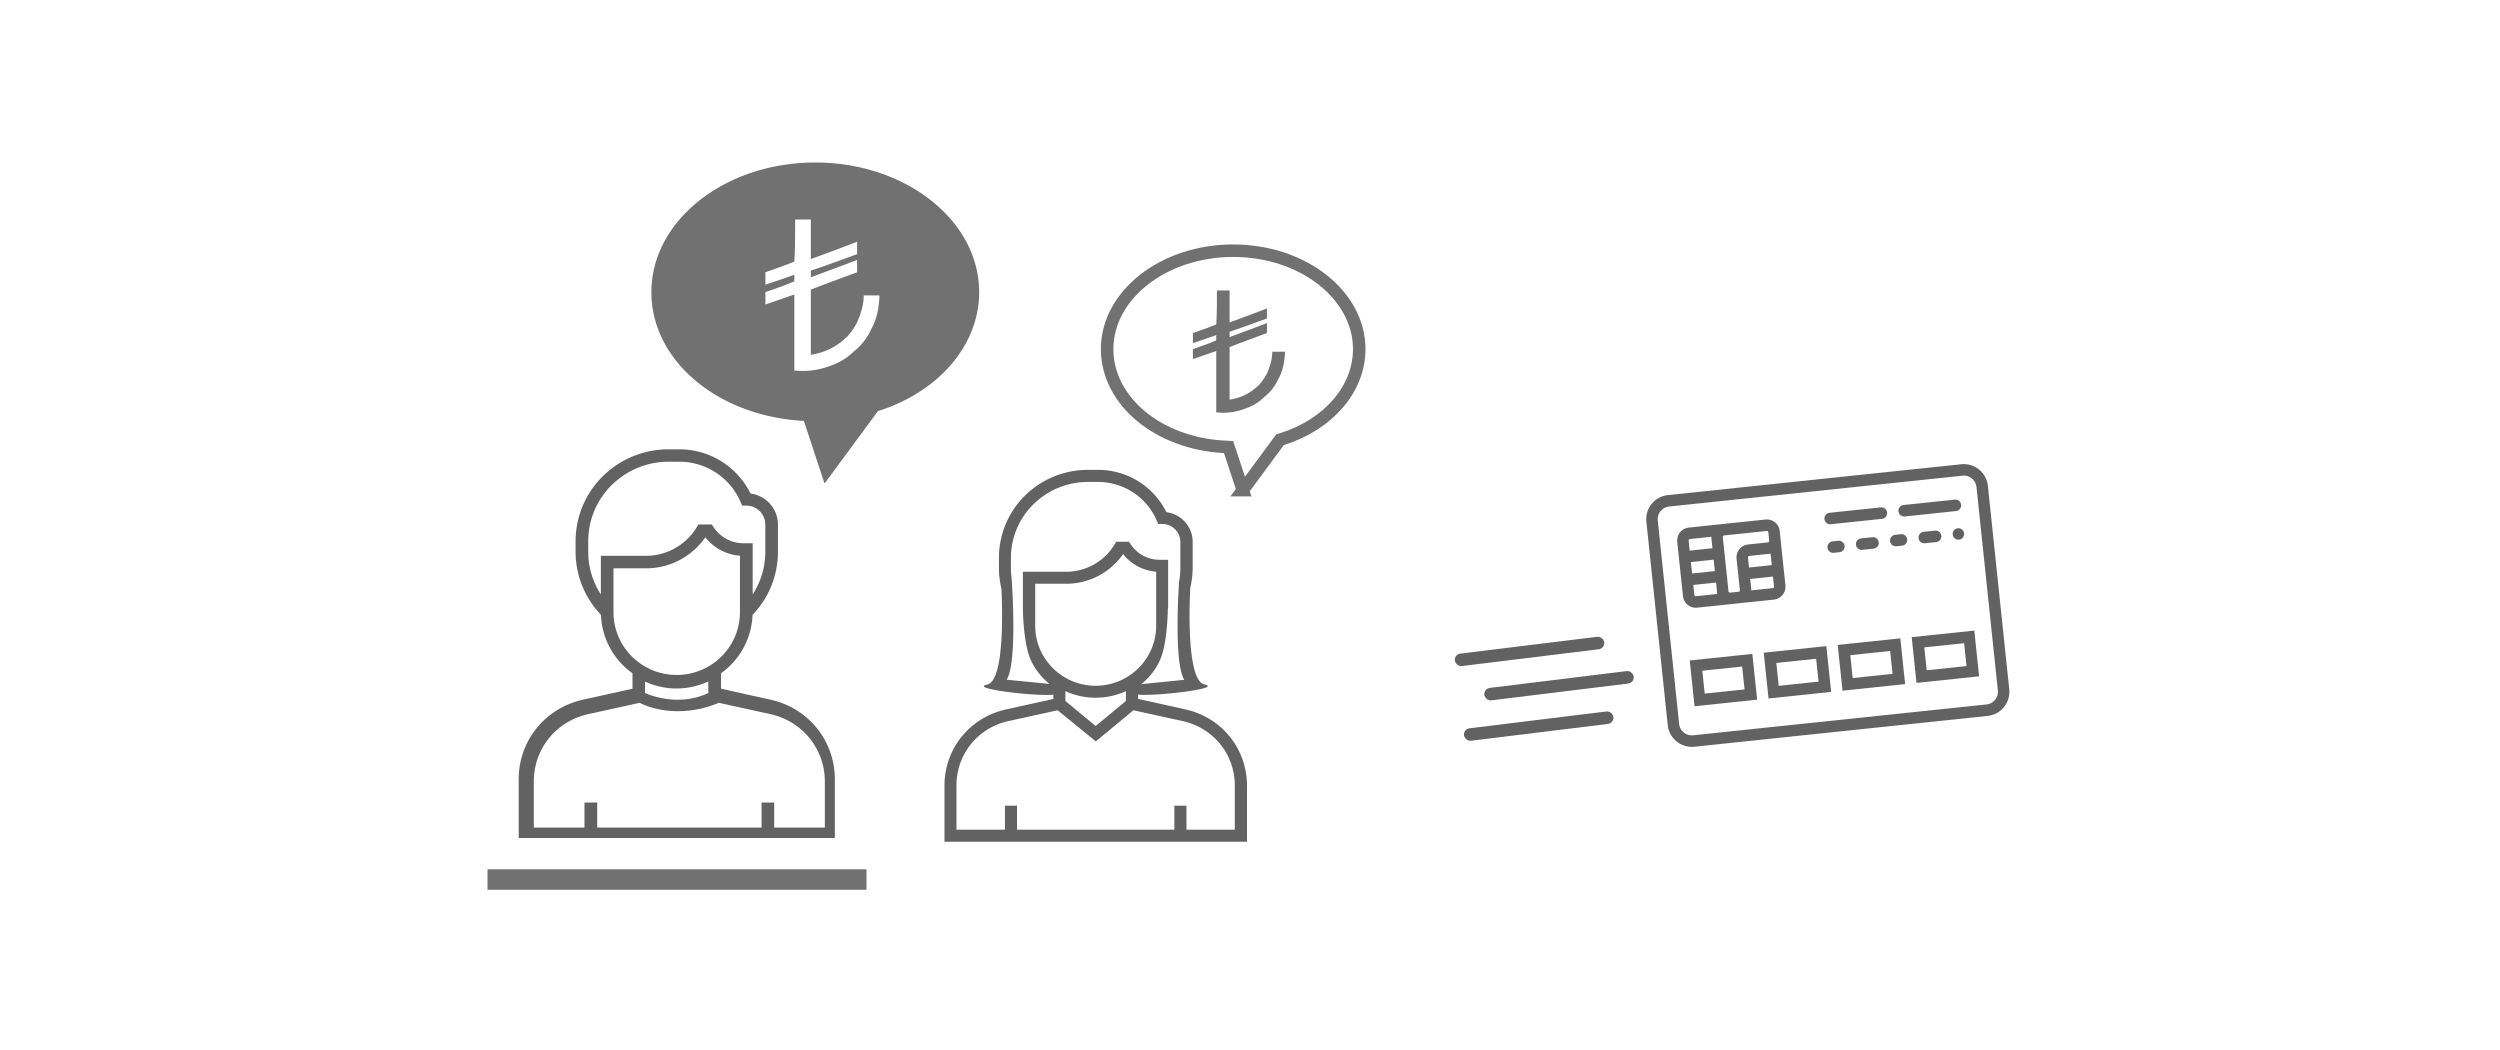 <svg xmlns="http://www.w3.org/2000/svg" width="200" height="84" viewBox="0 0 200 84">
    <g fill="none" fill-rule="evenodd">
        <path fill="#717171" d="M39 69.542h30.319v1.639H39z"/>
        <path fill="#626262" fill-rule="nonzero" d="M61.635 55.973l-3.952-.876v-1.236a6.024 6.024 0 0 0 2.522-4.676 7.249 7.249 0 0 0 2.03-5.045v-2.175c0-1.273-.955-2.32-2.193-2.482a6.352 6.352 0 0 0-5.71-3.539h-.855c-1.648 0-3.269.551-4.562 1.553a7.314 7.314 0 0 0-2.868 5.821v.822a7.29 7.29 0 0 0 2.03 5.045 5.998 5.998 0 0 0 2.523 4.676v1.236l-3.952.876c-3.032.668-5.153 3.285-5.153 6.363v4.702h25.293v-4.702c-.009-3.087-2.121-5.695-5.153-6.363zM48.069 44.465v3.087a6.253 6.253 0 0 1-1.011-3.421v-.822c0-1.976.901-3.808 2.476-5.027a6.479 6.479 0 0 1 3.943-1.345h.856c2.14 0 4.06 1.255 4.907 3.204l.128.307h.337c.837 0 1.52.677 1.52 1.508v2.175c0 1.236-.355 2.41-1.01 3.42v-4.088h-.71a2.892 2.892 0 0 1-2.413-1.282l-.155-.225H55.87l-.145.243a4.739 4.739 0 0 1-4.034 2.266H48.07zm1.01 4.513v-3.511h2.613a5.777 5.777 0 0 0 4.735-2.482 3.879 3.879 0 0 0 2.768 1.47v4.523c0 2.762-2.267 5.018-5.063 5.018-2.786 0-5.053-2.247-5.053-5.018zm7.585 5.541v.921c-2.532 1.21-5.063 0-5.063 0v-.912c.774.352 1.63.551 2.531.551.902 0 1.758-.208 2.532-.56zm9.314 11.689h-4.043v-2.004h-1.01v2.004H47.777v-2.004h-1.02v2.004h-4.051v-3.7c0-2.61 1.793-4.82 4.361-5.38l2.304-.506 1.802-.397s2.668 1.508 6.337 0l2.222.488 1.894.415c2.567.569 4.361 2.78 4.361 5.388v3.692h-.01z"/>
        <path fill="#717171" d="M65.222 13c7.24 0 13.111 4.65 13.111 10.372 0 4.292-3.306 8.012-8.094 9.514l-4.276 5.795-1.653-5.008c-6.84-.357-12.199-4.793-12.199-10.3C52.111 17.65 57.983 13 65.222 13zm-1.61 4.56c0 1.254 0 2.442-.067 3.366-.793.33-1.586.593-2.313.857v.99c.793-.264 1.586-.528 2.313-.792v.528c-.793.33-1.52.594-2.313.858v.99c.793-.264 1.52-.528 2.313-.792v6.07c1.058.132 2.049-.066 2.776-.33.793-.263 1.454-.66 1.983-1.187a4.654 4.654 0 0 0 1.388-1.782c.396-.66.595-1.517.66-2.507v-.198h-1.255c0 .726-.198 1.32-.397 1.847-.198.528-.528.99-.859 1.386-.727.726-1.652 1.32-2.974 1.518v-5.213c1.19-.462 2.445-.924 3.701-1.386v-.99c-1.19.462-2.445.924-3.701 1.386v-.528c1.19-.396 2.445-.857 3.701-1.32v-.989c-1.19.462-2.445.924-3.701 1.386V17.56h-1.256z"/>
        <path fill="#626262" fill-rule="nonzero" d="M94.829 56.752l-3.78-.838v-.345c1.315.147 6.838-.484 5.313-.812-1.463-.31-1.202-6.59-1.141-7.73a7.048 7.048 0 0 0 .192-1.605v-2.073c0-1.218-.915-2.22-2.1-2.375a6.1 6.1 0 0 0-5.47-3.385h-.82a7.158 7.158 0 0 0-4.364 1.485 6.999 6.999 0 0 0-2.744 5.57v.786c0 .57.07 1.132.2 1.667.06 1.278.296 7.358-1.141 7.669-1.525.328 3.963.958 5.296.811v.337l-3.78.838c-2.902.639-4.931 3.143-4.931 6.088v4.5H99.76v-4.5c-.009-2.953-2.03-5.449-4.931-6.088zm-14.296-2.375c.758-1.226.531-6.097.4-8.083a5.645 5.645 0 0 1-.06-.855v-.786c0-1.891.862-3.644 2.37-4.81a6.199 6.199 0 0 1 3.772-1.287h.818c2.048 0 3.886 1.2 4.696 3.066l.122.293h.322c.802 0 1.455.648 1.455 1.443v2.08c0 .372-.035.744-.104 1.098-.131 2.115-.305 6.667.418 7.85l-3.441.345s1.15-.846 1.629-2.262c.479-1.408.496-3.757.496-3.757l.026-.086v-3.843h-.679a2.767 2.767 0 0 1-2.309-1.227l-.148-.216h-1.019l-.14.233a4.534 4.534 0 0 1-3.859 2.168h-3.467v2.954s.018 2.349.497 3.756c.479 1.408 1.629 2.263 1.629 2.263l-3.424-.337zm2.283-4.318V46.7h2.5c1.812 0 3.52-.906 4.53-2.374a3.711 3.711 0 0 0 2.648 1.407v4.327c0 2.643-2.169 4.802-4.844 4.802-2.665 0-4.834-2.15-4.834-4.802zm7.256 5.233v.786l-2.422 2.004-2.421-2.004v-.786a5.833 5.833 0 0 0 4.843 0zm8.712 11.08h-3.868v-1.917h-.967v1.917H81.361v-1.917h-.967v1.917h-3.877v-3.54c0-2.496 1.716-4.612 4.164-5.147l2.204-.484 1.725-.38 3.032 2.47.026.017 3.005-2.487 2.431.535 1.507.329c2.457.544 4.173 2.66 4.173 5.155v3.532z"/>
        <path stroke="#717171" d="M99.423 39.213l2.975-4.031.156-.05c3.726-1.168 6.184-4.021 6.184-7.203 0-4.316-4.496-7.873-10.085-7.873S88.57 23.613 88.57 27.929c0 4.128 4.064 7.54 9.374 7.817l.342.018 1.138 3.449z"/>
        <path fill="#717171" d="M97.353 23.237h1.014v2.557c1.013-.373 2.027-.746 2.988-1.119v.8c-1.014.372-2.028.745-2.988 1.065v.426c1.013-.373 2.027-.746 2.988-1.119v.8c-1.014.372-2.028.745-2.988 1.118v4.208c1.067-.16 1.814-.639 2.4-1.225.267-.32.534-.692.694-1.118.16-.427.32-.906.32-1.492h1.014v.16c-.053.799-.213 1.491-.533 2.024a3.757 3.757 0 0 1-1.12 1.438c-.428.426-.961.746-1.602.96a4.905 4.905 0 0 1-2.24.266v-4.901c-.64.213-1.228.426-1.868.639v-.8c.64-.212 1.227-.425 1.867-.692v-.426c-.586.213-1.227.426-1.867.64v-.8c.587-.213 1.227-.426 1.867-.692.054-.746.054-1.705.054-2.717"/>
        <g fill="#626262" fill-rule="nonzero">
            <path d="M156.907 37.14l-23.48 2.468a1.938 1.938 0 0 0-1.717 2.131l1.71 16.272a1.938 1.938 0 0 0 2.123 1.728l23.48-2.468a1.938 1.938 0 0 0 1.717-2.131l-1.71-16.272a1.938 1.938 0 0 0-2.123-1.728zm2.923 18.095a1.019 1.019 0 0 1-.903 1.12l-23.48 2.469a1.019 1.019 0 0 1-1.116-.909l-1.71-16.272a1.019 1.019 0 0 1 .902-1.12l23.48-2.468a1.019 1.019 0 0 1 1.116.908l1.71 16.272z"/>
            <path d="M135.563 56.499l5.008-.527-.384-3.66-5.009.526.385 3.66zm.622-2.841l3.187-.335.193 1.83-3.188.335-.192-1.83zM141.482 55.876l5.009-.526-.385-3.66-5.009.526.385 3.66zm.622-2.84l3.188-.335.192 1.83-3.187.335-.193-1.83zM147.402 55.254l5.008-.526-.384-3.66-5.01.526.386 3.66zm.622-2.84l3.187-.336.192 1.83-3.187.336-.192-1.83zM153.321 54.632l5.009-.526-.385-3.66-5.009.526.385 3.66zm.622-2.84l3.188-.336.192 1.83-3.187.335-.193-1.83zM135.772 48.613l2.732-.287.679-.072 2.732-.287c.566-.06.978-.57.918-1.14l-.385-3.66-.071-.681a1.036 1.036 0 0 0-1.136-.924l-3.41.358-2.732.288c-.566.06-.978.57-.919 1.14l.457 4.341c.06.569.57.983 1.135.924zm1.417-2.925l-1.822.192-.096-.915 1.822-.192.096.915zm-1.641 1.905l-.084-.798 1.821-.191.084.798c.004.04.015.077.024.115l-1.717.18a.117.117 0 0 1-.128-.104zm6.194-2.383l-1.821.191-.084-.798a.117.117 0 0 1 .104-.129l1.589-.167c.04-.004.077-.015.115-.024l.097.927zm.076 1.842l-1.717.18c0-.039.004-.077 0-.117l-.084-.799 1.821-.191.084.798a.117.117 0 0 1-.104.13zm-.48-4.575a.117.117 0 0 1 .128.104l.072.682a.117.117 0 0 1-.104.129l-1.59.167c-.565.06-.978.571-.918 1.14l.264 2.511a.117.117 0 0 1-.104.13l-.678.07a.117.117 0 0 1-.128-.104l-.457-4.342a.117.117 0 0 1 .104-.129l3.41-.358zm-6.143.646l1.717-.18c0 .039-.004.077 0 .117l.084.798-1.82.192-.085-.799a.117.117 0 0 1 .104-.128zM146.462 41.938l4.098-.43a.459.459 0 0 0 .408-.506.459.459 0 0 0-.504-.41l-4.098.431a.459.459 0 0 0-.407.506.459.459 0 0 0 .503.41zM156.384 39.97l-4.098.431a.459.459 0 0 0-.408.506.459.459 0 0 0 .504.41l4.098-.432a.459.459 0 0 0 .407-.505.459.459 0 0 0-.503-.41zM146.703 44.226l.455-.048a.459.459 0 0 0 .407-.505.459.459 0 0 0-.503-.41l-.455.048a.459.459 0 0 0-.408.505.459.459 0 0 0 .504.41zM148.883 43.072a.459.459 0 0 0-.407.505.459.459 0 0 0 .504.41l.91-.096a.459.459 0 0 0 .407-.505.459.459 0 0 0-.503-.41l-.91.096zM152.574 43.146a.459.459 0 0 0-.503-.41l-.456.048a.459.459 0 0 0-.407.506.459.459 0 0 0 .504.41l.455-.048a.459.459 0 0 0 .407-.506zM154.899 43.365a.459.459 0 0 0 .407-.506.459.459 0 0 0-.503-.41l-.91.096a.459.459 0 0 0-.408.506.459.459 0 0 0 .503.41l.911-.096zM156.315 42.425a.483.483 0 0 0-.098.338.483.483 0 0 0 .166.311.47.47 0 0 0 .337.1.48.48 0 0 0 .31-.168.485.485 0 0 0 .098-.338.485.485 0 0 0-.167-.311.478.478 0 0 0-.646.068z"/>
        </g>
        <g fill="#626262" transform="rotate(-7 486.12 -924.782)">
            <rect width="12.041" height="1.003" rx=".502"/>
            <rect width="12.041" height="1.003" x="2.007" y="3.01" rx=".502"/>
            <rect width="12.041" height="1.003" y="6.02" rx=".502"/>
        </g>
    </g>
</svg>
